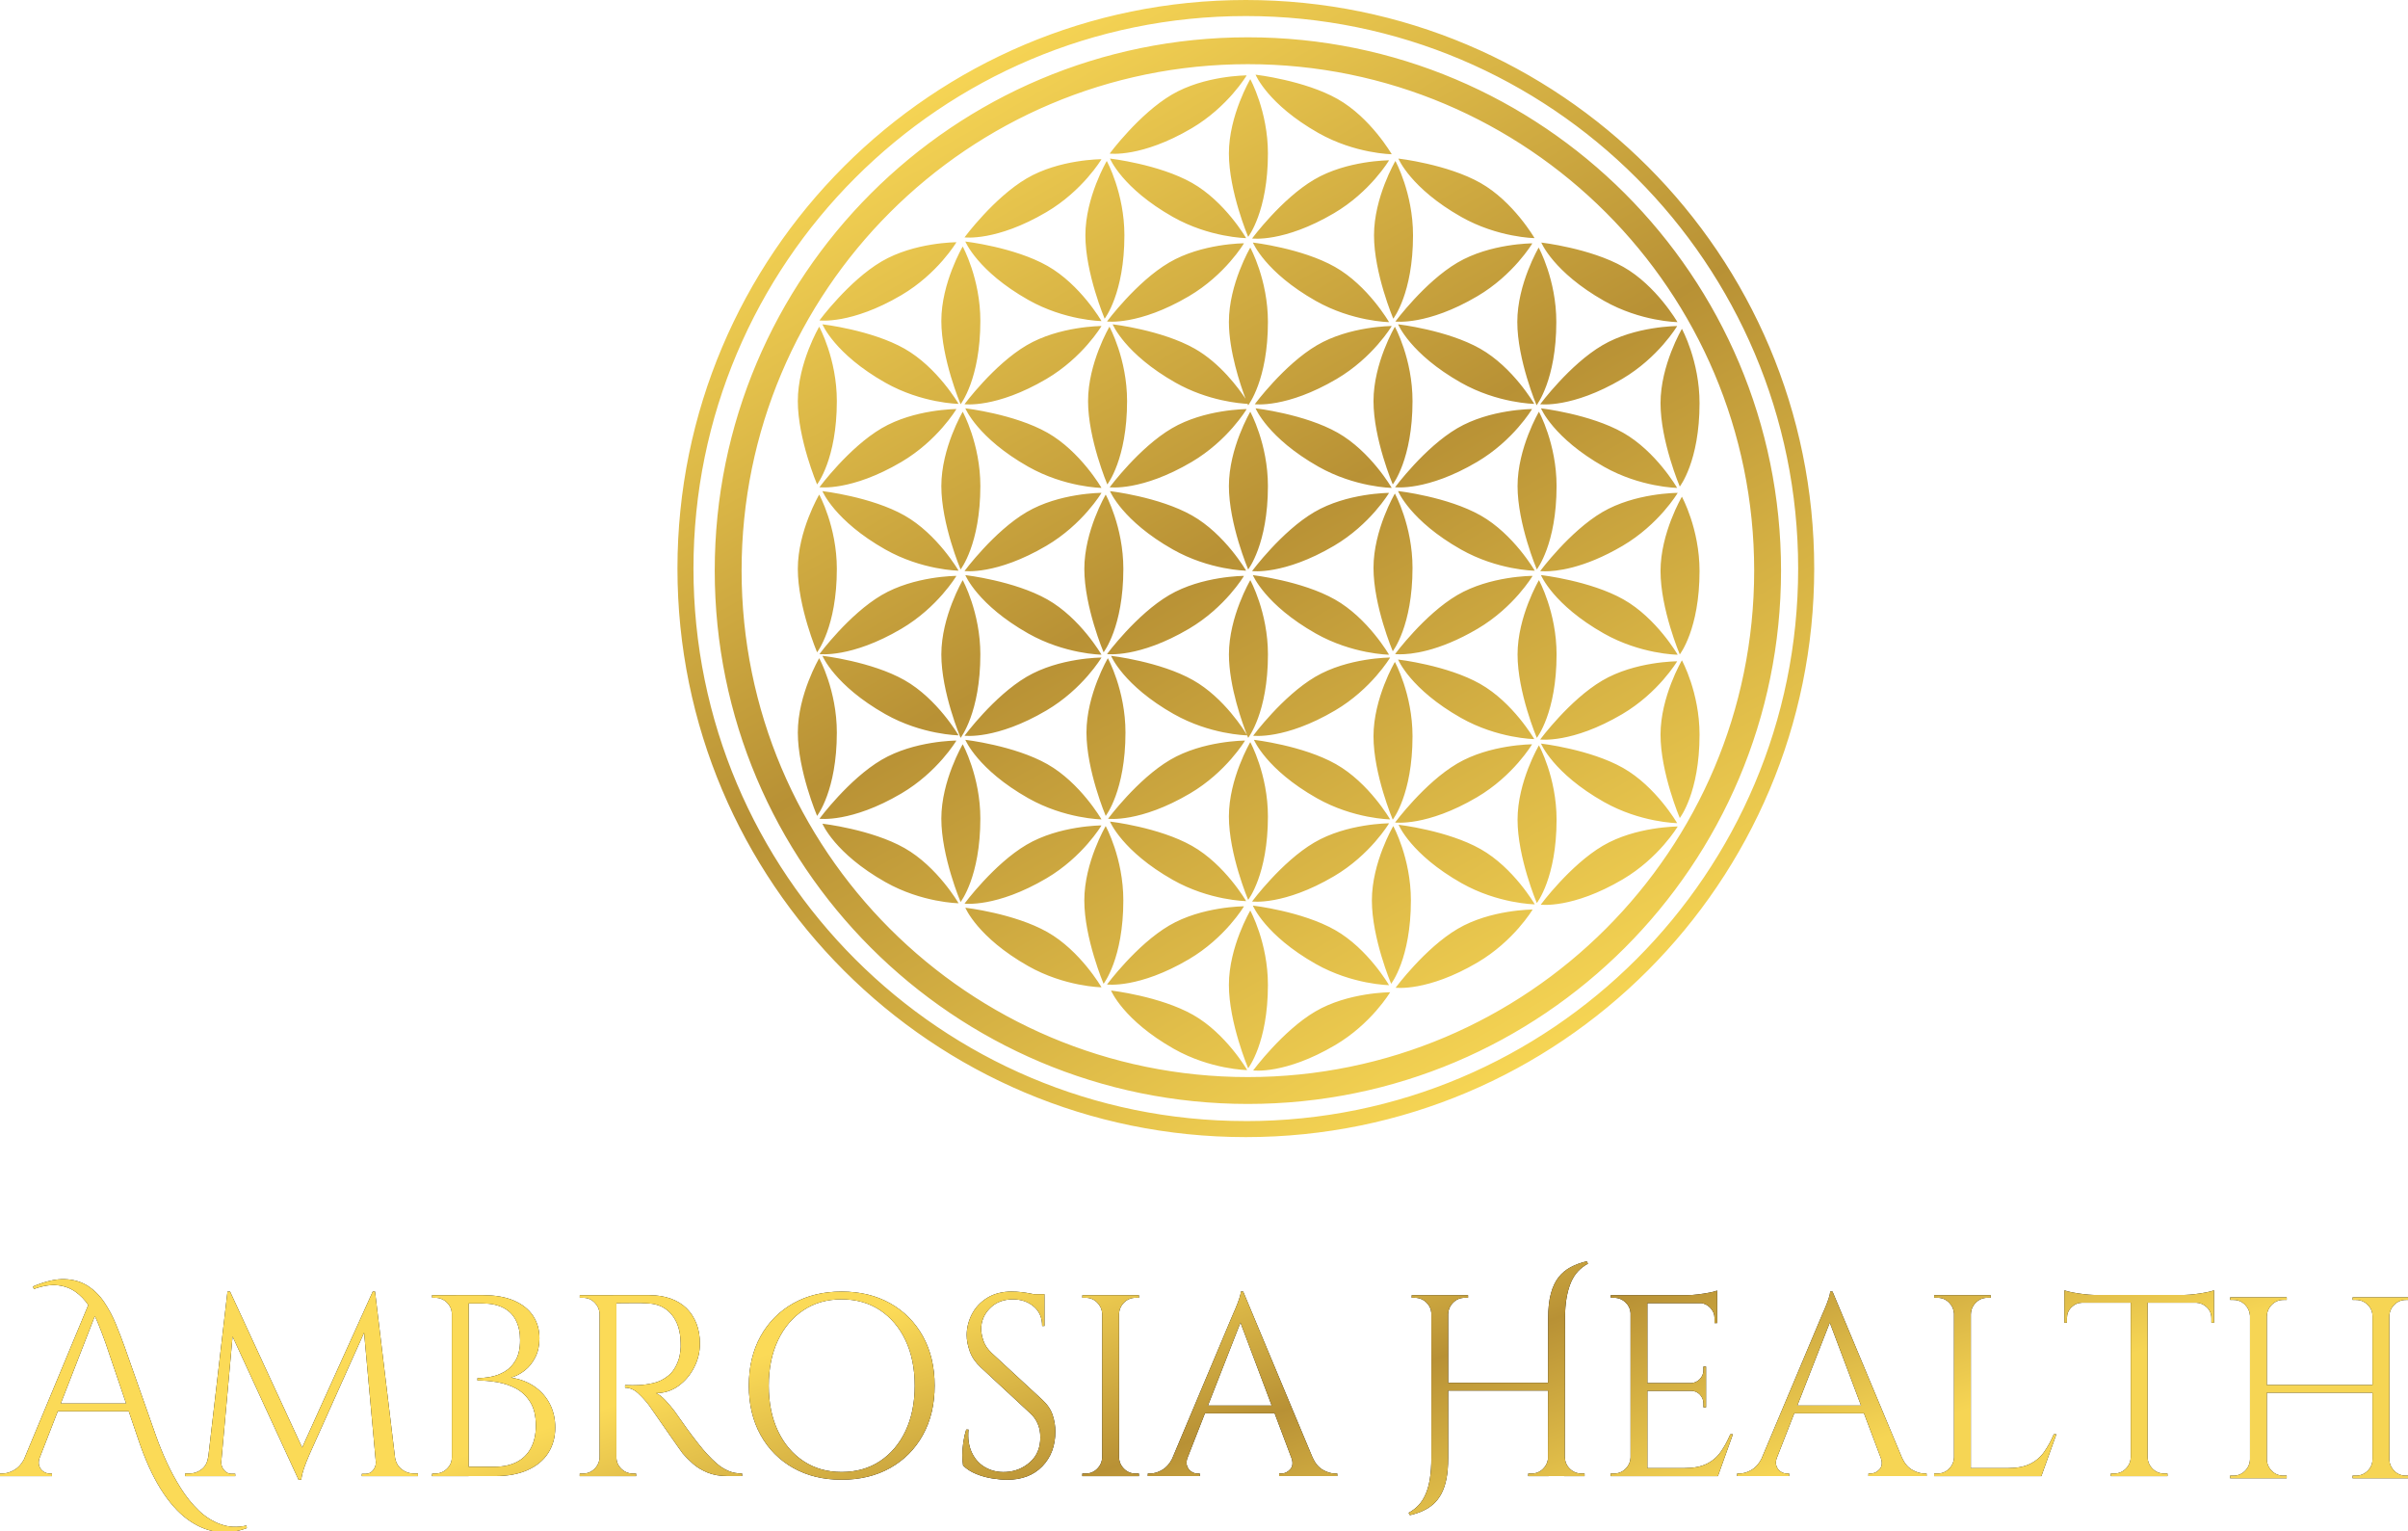 <svg xmlns="http://www.w3.org/2000/svg" width="848" height="539" viewBox="0 0 848 539" fill="none"><g clip-path="url(#clip0_6261_676)"><path fill-rule="evenodd" clip-rule="evenodd" d="M509.979 462.619V486.819H545.162L545.199 464.159C545.199 460.699 545.519 457.789 546.159 455.419C546.799 453.049 547.709 451.129 548.889 449.639C550.069 448.149 551.499 446.969 553.169 446.089C554.839 445.209 556.699 444.529 558.769 444.039L559.229 444.859C557.899 445.589 556.729 446.479 555.729 447.539C554.729 448.599 553.889 449.909 553.229 451.449C552.559 452.999 552.049 454.819 551.679 456.909C551.319 458.999 551.129 461.409 551.129 464.139L551.049 513.029H551.109C551.109 514.609 551.689 515.959 552.839 517.079C553.989 518.199 555.359 518.759 556.929 518.759H558.019V519.669H550.829V519.649H545.379V519.669H545.109H538.189V518.759H539.369C540.949 518.759 542.299 518.199 543.419 517.079C544.358 516.14 544.924 515.039 545.118 513.776L545.157 489.549H509.979V513.299C509.979 516.089 509.779 518.499 509.389 520.529C508.999 522.559 508.399 524.319 507.619 525.809C506.829 527.299 505.889 528.519 504.799 529.499C503.709 530.469 502.459 531.269 501.069 531.909C499.669 532.549 498.159 533.049 496.519 533.409L496.059 532.589C497.389 531.859 498.559 530.969 499.559 529.909C500.559 528.849 501.389 527.539 502.059 525.999C502.729 524.449 503.229 522.629 503.559 520.539C503.889 518.449 504.059 516.039 504.059 513.309V462.263C503.977 460.836 503.401 459.604 502.339 458.569C501.189 457.449 499.819 456.889 498.239 456.889H497.149V455.979H504.059H504.339H509.709H509.979H516.989V456.889H515.809C514.229 456.889 512.879 457.449 511.759 458.569C510.639 459.689 510.049 461.039 509.989 462.619H509.979ZM8.422 513.83L31.09 459.435C29.815 457.571 28.328 456.03 26.61 454.801C24.82 453.531 22.73 452.751 20.33 452.481C17.93 452.211 15.13 452.651 11.91 453.801L11.64 452.891L11.65 452.881C15.96 451.061 19.69 450.211 22.84 450.331C25.99 450.451 28.71 451.261 30.98 452.741C33.25 454.231 35.18 456.151 36.76 458.521C38.34 460.891 39.69 463.431 40.81 466.161C41.93 468.891 42.95 471.531 43.86 474.081L54.96 505.571C55.99 508.481 57.23 511.531 58.69 514.721C60.15 517.911 61.81 520.981 63.69 523.961C65.57 526.931 67.66 529.521 69.97 531.741C72.28 533.951 74.84 535.581 77.66 536.611C80.48 537.641 83.53 537.791 86.81 537.071L86.9 537.981C83.32 539.311 79.77 539.741 76.25 539.251C72.73 538.761 69.3 537.291 65.97 534.841C62.63 532.381 59.52 528.861 56.64 524.281C53.76 519.701 51.16 514.011 48.86 507.221L45.332 496.831H20.351L13.862 513.492C13.571 514.507 13.56 515.39 13.83 516.121C14.13 516.971 14.63 517.621 15.33 518.081C16.03 518.541 16.74 518.761 17.47 518.761H18.29V519.671H0V518.761H0.82C2.21 518.761 3.65 518.321 5.14 517.441C6.43 516.68 7.517 515.476 8.422 513.83ZM21.415 494.101H44.405L37.21 472.911C36.42 470.671 35.56 468.391 34.62 466.091C34.239 465.154 33.828 464.247 33.386 463.367L21.415 494.101ZM72.561 519.667H65.18V518.758H66.64C68.28 518.758 69.73 518.258 71.01 517.258C72.29 516.258 73.04 514.848 73.28 513.028H73.332L80.11 454.708V454.698H81.02L81.026 454.717L81.027 454.713L106.408 509.61L131.228 454.778L131.251 454.711L131.253 454.723L131.26 454.708L131.254 454.702L131.26 454.688H132.08L132.07 454.698L139.138 513.344C139.474 515.012 140.245 516.316 141.45 517.258C142.73 518.258 144.15 518.758 145.73 518.758H147.19V519.667H139.9H137.18H132.98V519.677H127.43V518.857H128.8C129.83 518.857 130.68 518.448 131.35 517.628C132.02 516.807 132.35 515.917 132.35 514.948V514.704L128.221 469.168L109.14 511.667C108.23 513.727 107.53 515.478 107.05 516.898C106.56 518.328 106.23 519.677 106.05 520.948H105.14L81.898 470.524L77.92 514.682V514.938C77.92 515.907 78.27 516.807 78.97 517.617C79.67 518.438 80.5 518.847 81.47 518.847H82.84V519.667H77.471L77.47 519.677H72.56L72.561 519.667ZM131.254 454.702L131.251 454.711L131.25 454.698L131.254 454.702ZM81.027 454.713L81.02 454.698H81.03L81.027 454.713ZM159.121 455.971V455.981H152.131L152.221 456.891H153.311C154.881 456.891 156.251 457.451 157.401 458.571C158.464 459.606 159.04 460.837 159.121 462.265V513.031C159.121 514.611 158.541 515.961 157.391 517.081C156.241 518.201 154.881 518.761 153.301 518.761H152.211L152.121 519.671H159.121H159.401H165.041V519.661H174.331C178.821 519.661 182.661 518.951 185.841 517.521C189.021 516.091 191.431 514.091 193.071 511.511C194.711 508.941 195.531 505.951 195.531 502.551C195.531 499.511 194.901 496.771 193.661 494.311C192.411 491.861 190.621 489.811 188.291 488.171C185.951 486.541 183.171 485.481 179.961 484.991C181.661 484.511 183.261 483.671 184.781 482.491C186.291 481.311 187.541 479.761 188.511 477.851C189.481 475.941 189.971 473.711 189.971 471.161C189.971 468.131 189.221 465.481 187.701 463.201C186.181 460.931 183.951 459.151 181.011 457.881C178.071 456.611 174.481 455.971 170.231 455.971V455.961H160.581L160.584 455.971H159.121ZM173.971 516.381H165.041V458.871H169.861C172.781 458.871 175.221 459.371 177.191 460.371C179.161 461.371 180.651 462.841 181.651 464.781C182.651 466.731 183.151 469.061 183.151 471.791C183.151 474.701 182.631 477.051 181.601 478.841C180.571 480.631 179.271 481.981 177.691 482.891C176.121 483.801 174.481 484.411 172.781 484.711C171.081 485.021 169.541 485.171 168.141 485.171V485.991C170.321 485.991 172.611 486.191 175.011 486.581C177.411 486.981 179.641 487.721 181.701 488.811C183.761 489.901 185.441 491.511 186.751 493.631C188.061 495.751 188.711 498.511 188.711 501.911C188.711 504.951 188.131 507.561 186.981 509.741C185.831 511.921 184.161 513.581 181.981 514.701C179.791 515.821 177.121 516.381 173.971 516.381ZM211.16 455.981V455.971H215.953L215.95 455.961H228.78L228.73 455.971C231.46 455.971 233.93 456.371 236.15 457.151C238.36 457.941 240.23 459.081 241.75 460.561C243.27 462.051 244.43 463.841 245.25 465.931C246.07 468.021 246.48 470.401 246.48 473.071C246.48 475.981 245.8 478.771 244.43 481.441C243.06 484.111 241.21 486.281 238.88 487.951C236.54 489.621 233.92 490.451 231.01 490.451C232.04 490.871 233.16 491.741 234.38 493.041C235.59 494.341 236.65 495.601 237.57 496.821C239.21 499.191 240.65 501.221 241.89 502.921C243.13 504.621 244.39 506.291 245.67 507.921C246.94 509.561 248.04 510.861 248.95 511.831C250.16 513.161 251.38 514.351 252.59 515.381C253.8 516.411 255.12 517.231 256.55 517.841C257.97 518.451 259.57 518.751 261.33 518.751V519.661H256.33C253.54 519.661 251.13 519.241 249.1 518.391C247.07 517.541 245.35 516.501 243.96 515.251C242.56 514.011 241.38 512.811 240.41 511.661C240.23 511.421 239.73 510.721 238.91 509.571C238.09 508.421 237.12 507.041 236 505.431L235.268 504.378L235.223 504.314L235.222 504.313L235.221 504.311C234.365 503.082 233.517 501.864 232.68 500.651C231.59 499.071 230.65 497.721 229.86 496.601C229.07 495.481 228.62 494.831 228.49 494.641C227.34 493.121 226.06 491.731 224.67 490.451C223.27 489.181 221.76 488.541 220.12 488.541V487.631C222 487.691 223.61 487.691 224.94 487.631C226.52 487.571 228.25 487.331 230.13 486.901C232.01 486.481 233.77 485.601 235.41 484.261C237.05 482.931 238.29 480.891 239.14 478.161C239.32 477.491 239.47 476.661 239.6 475.661C239.72 474.661 239.75 473.671 239.69 472.701C239.63 468.581 238.58 465.281 236.55 462.831C234.52 460.371 231.8 459.051 228.41 458.871C226.71 458.751 224.97 458.701 223.18 458.731C221.445 458.76 219.408 458.78 217.08 458.781V513.031C217.08 514.611 217.66 515.961 218.81 517.081C219.96 518.201 221.33 518.761 222.91 518.761H224V519.671H217.08H216.81H211.44H211.16H204.16V518.761H205.34C206.92 518.761 208.27 518.201 209.39 517.081C210.51 515.961 211.1 514.611 211.16 513.031V462.429C211.061 460.931 210.474 459.645 209.4 458.571C208.28 457.451 206.93 456.891 205.35 456.891H204.17V455.981H211.16ZM296.381 454.695C302.871 454.695 308.571 456.075 313.491 458.835C318.401 461.595 322.241 465.465 325.001 470.435C327.761 475.415 329.141 481.205 329.141 487.815C329.141 494.425 327.761 500.225 325.001 505.195C322.241 510.165 318.401 514.035 313.491 516.795C308.581 519.555 302.871 520.935 296.381 520.935C289.891 520.935 284.281 519.555 279.361 516.795C274.451 514.035 270.611 510.165 267.851 505.195C265.091 500.225 263.711 494.425 263.711 487.815C263.711 481.205 265.091 475.405 267.851 470.435C270.611 465.465 274.451 461.595 279.361 458.835C284.271 456.075 289.951 454.695 296.381 454.695ZM296.381 518.215C301.541 518.215 306.041 516.945 309.891 514.395C313.741 511.845 316.741 508.295 318.901 503.745C321.051 499.195 322.131 493.885 322.131 487.825C322.131 481.765 321.051 476.445 318.901 471.895C316.751 467.345 313.741 463.795 309.891 461.245C306.041 458.695 301.531 457.425 296.381 457.425C291.231 457.425 286.811 458.695 282.961 461.245C279.111 463.795 276.101 467.345 273.951 471.895C271.801 476.445 270.721 481.755 270.721 487.825C270.721 493.895 271.801 499.205 273.951 503.745C276.101 508.295 279.111 511.845 282.961 514.395C286.811 516.945 291.291 518.215 296.381 518.215ZM359.581 454.88C358.461 454.76 357.411 454.7 356.441 454.7V454.68C352.981 454.68 350.061 455.42 347.661 456.91C345.271 458.4 343.461 460.32 342.251 462.69C341.041 465.06 340.431 467.51 340.431 470.06C340.431 471.82 340.791 473.72 341.521 475.75C342.251 477.79 343.521 479.65 345.341 481.35L362.811 497.55C363.961 498.59 364.841 499.82 365.451 501.24C366.061 502.67 366.361 504.26 366.361 506.02C366.361 509.66 365.171 512.56 362.771 514.71C360.371 516.86 357.511 518.03 354.171 518.21C351.501 518.33 349.121 517.8 347.031 516.62C344.931 515.44 343.341 513.7 342.251 511.39C341.161 509.08 340.771 506.38 341.071 503.29H340.251C339.831 504.62 339.491 506.09 339.251 507.7C339.011 509.31 338.891 510.84 338.891 512.3C338.891 513.76 338.981 514.97 339.161 515.94C340.381 517.16 341.911 518.14 343.761 518.9C345.611 519.66 347.521 520.19 349.491 520.49C351.461 520.8 353.171 520.95 354.631 520.95C359.851 520.95 363.991 519.38 367.051 516.22C370.121 513.06 371.651 508.97 371.651 503.93C371.651 502.11 371.351 500.23 370.741 498.29C370.131 496.35 368.921 494.53 367.101 492.83L349.171 476.27C347.771 474.94 346.811 473.5 346.301 471.95C345.791 470.4 345.531 469.05 345.531 467.9C345.531 465.11 346.561 462.66 348.621 460.57C350.681 458.48 353.381 457.43 356.721 457.43C359.571 457.43 362.001 458.26 364.001 459.93C366.001 461.6 367.001 463.89 367.001 466.8H367.821V456.7L367.811 456.695V455.61H363.983C363.621 455.533 363.247 455.456 362.861 455.38C361.791 455.17 360.701 455 359.581 454.88ZM388.148 455.969V455.979H381.158V456.889H382.338C383.918 456.889 385.268 457.449 386.388 458.569C387.463 459.643 388.049 460.929 388.148 462.426V513.029C388.088 514.609 387.498 515.959 386.378 517.079C385.258 518.199 383.908 518.759 382.328 518.759H381.148V519.669H388.148H388.428H393.788H394.068H401.068V518.759H399.888C398.308 518.759 396.958 518.199 395.838 517.079C394.718 515.959 394.128 514.609 394.068 513.029V462.619H394.078C394.138 461.039 394.728 459.689 395.848 458.569C396.968 457.449 398.318 456.889 399.898 456.889H401.078V455.979H394.068V455.969H388.148ZM412.752 513.617L433.619 464.065C434.289 462.545 434.849 461.245 435.299 460.155C435.759 459.065 436.149 458.005 436.479 456.965C436.809 455.935 436.979 455.175 436.979 454.695H437.799L462.189 513.025C463.099 515.085 464.309 516.555 465.829 517.435C467.349 518.315 468.799 518.755 470.199 518.755H470.929V519.665H450.459V518.755H451.279C452.429 518.755 453.459 518.255 454.369 517.255C455.178 516.366 455.362 515.153 454.922 513.616L448.87 497.555H424.331L418.062 513.565C417.796 514.547 417.786 515.403 418.049 516.115C418.349 516.965 418.849 517.615 419.549 518.075C420.249 518.535 420.959 518.755 421.689 518.755H422.509V519.665H404.219V518.755H405.039C406.429 518.755 407.869 518.315 409.359 517.435C410.702 516.642 411.826 515.369 412.752 513.617ZM425.4 494.825H447.842L436.836 465.619L425.4 494.825ZM574.219 455.966H579.869H580.139H594.386C595.485 455.938 596.636 455.851 597.839 455.706C599.329 455.526 600.709 455.316 601.979 455.066C603.249 454.826 604.159 454.586 604.709 454.336V455.966V456.976V458.516V458.786V465.796H603.799V464.156C603.799 462.696 603.279 461.446 602.249 460.376C601.417 459.52 600.421 458.99 599.274 458.786H580.139V486.906H595.674C596.817 486.815 597.795 486.348 598.609 485.506C599.459 484.626 599.879 483.586 599.879 482.366V481.096H600.789L600.799 481.086V486.906V487.096V489.456V489.636V495.466H599.889V494.096C599.889 492.886 599.469 491.836 598.619 490.956C597.769 490.076 596.739 489.636 595.529 489.636H580.139V516.846H593.149C596.359 516.846 598.989 516.346 601.019 515.346C603.049 514.346 604.709 512.936 605.979 511.116C607.249 509.296 608.379 507.236 609.349 504.926H610.259L604.979 519.666H604.709H589.869H580.139H579.869H574.499H574.219H567.219V518.756H568.399C569.979 518.756 571.329 518.196 572.449 517.076C573.569 515.956 574.159 514.606 574.219 513.026V462.26C574.137 460.832 573.562 459.601 572.499 458.566C571.349 457.446 569.979 456.886 568.399 456.886H567.309L567.219 455.976H574.219V455.966ZM641.162 464.065L620.295 513.618C619.368 515.37 618.245 516.642 616.902 517.435C615.412 518.315 613.972 518.755 612.582 518.755H611.762V519.665H630.052V518.755H629.232C628.502 518.755 627.792 518.535 627.092 518.075C626.392 517.615 625.892 516.965 625.592 516.115C625.329 515.403 625.339 514.547 625.605 513.565L631.873 497.555H656.413L662.419 513.493C662.905 515.089 662.732 516.343 661.902 517.255C660.992 518.255 659.962 518.755 658.812 518.755H657.992V519.665H678.462V518.755H677.732C676.332 518.755 674.882 518.315 673.362 517.435C671.908 516.594 670.738 515.212 669.842 513.292L645.342 454.695H644.522C644.522 455.175 644.352 455.935 644.022 456.965C643.692 458.005 643.302 459.065 642.842 460.155C642.392 461.245 641.832 462.545 641.162 464.065ZM655.385 494.825H632.942L644.379 465.619L655.385 494.825ZM688.129 455.979V455.969H694.049V455.979H701.059V456.889H699.879C698.299 456.889 696.949 457.449 695.829 458.569C694.709 459.689 694.119 461.039 694.059 462.619H694.049V516.849H707.059C710.269 516.849 712.899 516.349 714.929 515.349C716.959 514.349 718.619 512.939 719.889 511.119C721.159 509.299 722.289 507.239 723.259 504.929H724.169L718.889 519.669H718.619H703.779H694.049H693.779H688.409H688.129H681.129V518.759H682.309C683.889 518.759 685.239 518.199 686.359 517.079C687.479 515.959 688.069 514.609 688.129 513.029V462.426C688.03 460.929 687.443 459.643 686.369 458.569C685.249 457.449 683.899 456.889 682.319 456.889H681.139V455.979H688.129ZM726.988 454.25L726.998 454.254V455.88H726.988V458.34V458.61V465.71L727.898 465.62V464.07C727.898 462.56 728.418 461.28 729.448 460.25C730.478 459.22 731.748 458.67 733.268 458.61H750.368V513.03C750.308 514.61 749.718 515.96 748.598 517.08C747.478 518.2 746.128 518.76 744.548 518.76H743.368V519.67H750.368V519.68H756.288V519.67H763.288V518.76H762.108C760.528 518.76 759.178 518.2 758.058 517.08C756.938 515.96 756.348 514.61 756.288 513.03V458.61H773.398C774.858 458.67 776.118 459.22 777.178 460.25C778.238 461.28 778.768 462.55 778.768 464.07V465.62L779.678 465.71V458.61V458.34V456.89V455.88V454.25C779.128 454.5 778.218 454.74 776.948 454.98C775.678 455.23 774.298 455.44 772.808 455.62C771.605 455.765 770.454 455.852 769.355 455.88H737.347C736.278 455.852 735.136 455.765 733.908 455.62C732.388 455.44 731.008 455.22 729.768 454.98C728.525 454.741 727.608 454.493 726.998 454.254V454.25H726.988ZM792.649 456.727H792.359H785.369V457.637H786.549C788.129 457.637 789.479 458.197 790.599 459.317C791.674 460.391 792.26 461.677 792.359 463.174V513.777C792.299 515.357 791.709 516.707 790.589 517.827C789.469 518.947 788.119 519.507 786.539 519.507H785.359V520.417H792.359V520.427H798.279V520.417H805.279V519.507H804.099C802.519 519.507 801.169 518.947 800.049 517.827C798.929 516.707 798.339 515.357 798.279 513.777V490.307H835.499V513.777H835.489C835.489 515.357 834.909 516.707 833.759 517.827C832.609 518.947 831.249 519.507 829.669 519.507H828.489V520.417H835.499V520.427H841.419V520.417H848.409V519.507H847.229C845.649 519.507 844.299 518.947 843.179 517.827C842.105 516.752 841.518 515.467 841.419 513.969V463.367C841.479 461.787 842.069 460.437 843.189 459.317C844.309 458.197 845.659 457.637 847.239 457.637H848.419V456.727H841.419H841.139H835.779H835.499H828.499V457.637H829.679C831.249 457.637 832.619 458.197 833.769 459.317C834.919 460.437 835.499 461.787 835.499 463.367V487.577H798.279V463.367H798.289C798.349 461.787 798.939 460.437 800.059 459.317C801.179 458.197 802.529 457.637 804.109 457.637H805.289V456.727H798.279H798.009H792.649Z" fill="black"></path><path fill-rule="evenodd" clip-rule="evenodd" d="M509.979 462.619V486.819H545.162L545.199 464.159C545.199 460.699 545.519 457.789 546.159 455.419C546.799 453.049 547.709 451.129 548.889 449.639C550.069 448.149 551.499 446.969 553.169 446.089C554.839 445.209 556.699 444.529 558.769 444.039L559.229 444.859C557.899 445.589 556.729 446.479 555.729 447.539C554.729 448.599 553.889 449.909 553.229 451.449C552.559 452.999 552.049 454.819 551.679 456.909C551.319 458.999 551.129 461.409 551.129 464.139L551.049 513.029H551.109C551.109 514.609 551.689 515.959 552.839 517.079C553.989 518.199 555.359 518.759 556.929 518.759H558.019V519.669H550.829V519.649H545.379V519.669H545.109H538.189V518.759H539.369C540.949 518.759 542.299 518.199 543.419 517.079C544.358 516.14 544.924 515.039 545.118 513.776L545.157 489.549H509.979V513.299C509.979 516.089 509.779 518.499 509.389 520.529C508.999 522.559 508.399 524.319 507.619 525.809C506.829 527.299 505.889 528.519 504.799 529.499C503.709 530.469 502.459 531.269 501.069 531.909C499.669 532.549 498.159 533.049 496.519 533.409L496.059 532.589C497.389 531.859 498.559 530.969 499.559 529.909C500.559 528.849 501.389 527.539 502.059 525.999C502.729 524.449 503.229 522.629 503.559 520.539C503.889 518.449 504.059 516.039 504.059 513.309V462.263C503.977 460.836 503.401 459.604 502.339 458.569C501.189 457.449 499.819 456.889 498.239 456.889H497.149V455.979H504.059H504.339H509.709H509.979H516.989V456.889H515.809C514.229 456.889 512.879 457.449 511.759 458.569C510.639 459.689 510.049 461.039 509.989 462.619H509.979ZM8.422 513.83L31.09 459.435C29.815 457.571 28.328 456.03 26.61 454.801C24.82 453.531 22.73 452.751 20.33 452.481C17.93 452.211 15.13 452.651 11.91 453.801L11.64 452.891L11.65 452.881C15.96 451.061 19.69 450.211 22.84 450.331C25.99 450.451 28.71 451.261 30.98 452.741C33.25 454.231 35.18 456.151 36.76 458.521C38.34 460.891 39.69 463.431 40.81 466.161C41.93 468.891 42.95 471.531 43.86 474.081L54.96 505.571C55.99 508.481 57.23 511.531 58.69 514.721C60.15 517.911 61.81 520.981 63.69 523.961C65.57 526.931 67.66 529.521 69.97 531.741C72.28 533.951 74.84 535.581 77.66 536.611C80.48 537.641 83.53 537.791 86.81 537.071L86.9 537.981C83.32 539.311 79.77 539.741 76.25 539.251C72.73 538.761 69.3 537.291 65.97 534.841C62.63 532.381 59.52 528.861 56.64 524.281C53.76 519.701 51.16 514.011 48.86 507.221L45.332 496.831H20.351L13.862 513.492C13.571 514.507 13.56 515.39 13.83 516.121C14.13 516.971 14.63 517.621 15.33 518.081C16.03 518.541 16.74 518.761 17.47 518.761H18.29V519.671H0V518.761H0.82C2.21 518.761 3.65 518.321 5.14 517.441C6.43 516.68 7.517 515.476 8.422 513.83ZM21.415 494.101H44.405L37.21 472.911C36.42 470.671 35.56 468.391 34.62 466.091C34.239 465.154 33.828 464.247 33.386 463.367L21.415 494.101ZM72.561 519.667H65.18V518.758H66.64C68.28 518.758 69.73 518.258 71.01 517.258C72.29 516.258 73.04 514.848 73.28 513.028H73.332L80.11 454.708V454.698H81.02L81.026 454.717L81.027 454.713L106.408 509.61L131.228 454.778L131.251 454.711L131.253 454.723L131.26 454.708L131.254 454.702L131.26 454.688H132.08L132.07 454.698L139.138 513.344C139.474 515.012 140.245 516.316 141.45 517.258C142.73 518.258 144.15 518.758 145.73 518.758H147.19V519.667H139.9H137.18H132.98V519.677H127.43V518.857H128.8C129.83 518.857 130.68 518.448 131.35 517.628C132.02 516.807 132.35 515.917 132.35 514.948V514.704L128.221 469.168L109.14 511.667C108.23 513.727 107.53 515.478 107.05 516.898C106.56 518.328 106.23 519.677 106.05 520.948H105.14L81.898 470.524L77.92 514.682V514.938C77.92 515.907 78.27 516.807 78.97 517.617C79.67 518.438 80.5 518.847 81.47 518.847H82.84V519.667H77.471L77.47 519.677H72.56L72.561 519.667ZM131.254 454.702L131.251 454.711L131.25 454.698L131.254 454.702ZM81.027 454.713L81.02 454.698H81.03L81.027 454.713ZM159.121 455.971V455.981H152.131L152.221 456.891H153.311C154.881 456.891 156.251 457.451 157.401 458.571C158.464 459.606 159.04 460.837 159.121 462.265V513.031C159.121 514.611 158.541 515.961 157.391 517.081C156.241 518.201 154.881 518.761 153.301 518.761H152.211L152.121 519.671H159.121H159.401H165.041V519.661H174.331C178.821 519.661 182.661 518.951 185.841 517.521C189.021 516.091 191.431 514.091 193.071 511.511C194.711 508.941 195.531 505.951 195.531 502.551C195.531 499.511 194.901 496.771 193.661 494.311C192.411 491.861 190.621 489.811 188.291 488.171C185.951 486.541 183.171 485.481 179.961 484.991C181.661 484.511 183.261 483.671 184.781 482.491C186.291 481.311 187.541 479.761 188.511 477.851C189.481 475.941 189.971 473.711 189.971 471.161C189.971 468.131 189.221 465.481 187.701 463.201C186.181 460.931 183.951 459.151 181.011 457.881C178.071 456.611 174.481 455.971 170.231 455.971V455.961H160.581L160.584 455.971H159.121ZM173.971 516.381H165.041V458.871H169.861C172.781 458.871 175.221 459.371 177.191 460.371C179.161 461.371 180.651 462.841 181.651 464.781C182.651 466.731 183.151 469.061 183.151 471.791C183.151 474.701 182.631 477.051 181.601 478.841C180.571 480.631 179.271 481.981 177.691 482.891C176.121 483.801 174.481 484.411 172.781 484.711C171.081 485.021 169.541 485.171 168.141 485.171V485.991C170.321 485.991 172.611 486.191 175.011 486.581C177.411 486.981 179.641 487.721 181.701 488.811C183.761 489.901 185.441 491.511 186.751 493.631C188.061 495.751 188.711 498.511 188.711 501.911C188.711 504.951 188.131 507.561 186.981 509.741C185.831 511.921 184.161 513.581 181.981 514.701C179.791 515.821 177.121 516.381 173.971 516.381ZM211.16 455.981V455.971H215.953L215.95 455.961H228.78L228.73 455.971C231.46 455.971 233.93 456.371 236.15 457.151C238.36 457.941 240.23 459.081 241.75 460.561C243.27 462.051 244.43 463.841 245.25 465.931C246.07 468.021 246.48 470.401 246.48 473.071C246.48 475.981 245.8 478.771 244.43 481.441C243.06 484.111 241.21 486.281 238.88 487.951C236.54 489.621 233.92 490.451 231.01 490.451C232.04 490.871 233.16 491.741 234.38 493.041C235.59 494.341 236.65 495.601 237.57 496.821C239.21 499.191 240.65 501.221 241.89 502.921C243.13 504.621 244.39 506.291 245.67 507.921C246.94 509.561 248.04 510.861 248.95 511.831C250.16 513.161 251.38 514.351 252.59 515.381C253.8 516.411 255.12 517.231 256.55 517.841C257.97 518.451 259.57 518.751 261.33 518.751V519.661H256.33C253.54 519.661 251.13 519.241 249.1 518.391C247.07 517.541 245.35 516.501 243.96 515.251C242.56 514.011 241.38 512.811 240.41 511.661C240.23 511.421 239.73 510.721 238.91 509.571C238.09 508.421 237.12 507.041 236 505.431L235.268 504.378L235.223 504.314L235.222 504.313L235.221 504.311C234.365 503.082 233.517 501.864 232.68 500.651C231.59 499.071 230.65 497.721 229.86 496.601C229.07 495.481 228.62 494.831 228.49 494.641C227.34 493.121 226.06 491.731 224.67 490.451C223.27 489.181 221.76 488.541 220.12 488.541V487.631C222 487.691 223.61 487.691 224.94 487.631C226.52 487.571 228.25 487.331 230.13 486.901C232.01 486.481 233.77 485.601 235.41 484.261C237.05 482.931 238.29 480.891 239.14 478.161C239.32 477.491 239.47 476.661 239.6 475.661C239.72 474.661 239.75 473.671 239.69 472.701C239.63 468.581 238.58 465.281 236.55 462.831C234.52 460.371 231.8 459.051 228.41 458.871C226.71 458.751 224.97 458.701 223.18 458.731C221.445 458.76 219.408 458.78 217.08 458.781V513.031C217.08 514.611 217.66 515.961 218.81 517.081C219.96 518.201 221.33 518.761 222.91 518.761H224V519.671H217.08H216.81H211.44H211.16H204.16V518.761H205.34C206.92 518.761 208.27 518.201 209.39 517.081C210.51 515.961 211.1 514.611 211.16 513.031V462.429C211.061 460.931 210.474 459.645 209.4 458.571C208.28 457.451 206.93 456.891 205.35 456.891H204.17V455.981H211.16ZM296.381 454.695C302.871 454.695 308.571 456.075 313.491 458.835C318.401 461.595 322.241 465.465 325.001 470.435C327.761 475.415 329.141 481.205 329.141 487.815C329.141 494.425 327.761 500.225 325.001 505.195C322.241 510.165 318.401 514.035 313.491 516.795C308.581 519.555 302.871 520.935 296.381 520.935C289.891 520.935 284.281 519.555 279.361 516.795C274.451 514.035 270.611 510.165 267.851 505.195C265.091 500.225 263.711 494.425 263.711 487.815C263.711 481.205 265.091 475.405 267.851 470.435C270.611 465.465 274.451 461.595 279.361 458.835C284.271 456.075 289.951 454.695 296.381 454.695ZM296.381 518.215C301.541 518.215 306.041 516.945 309.891 514.395C313.741 511.845 316.741 508.295 318.901 503.745C321.051 499.195 322.131 493.885 322.131 487.825C322.131 481.765 321.051 476.445 318.901 471.895C316.751 467.345 313.741 463.795 309.891 461.245C306.041 458.695 301.531 457.425 296.381 457.425C291.231 457.425 286.811 458.695 282.961 461.245C279.111 463.795 276.101 467.345 273.951 471.895C271.801 476.445 270.721 481.755 270.721 487.825C270.721 493.895 271.801 499.205 273.951 503.745C276.101 508.295 279.111 511.845 282.961 514.395C286.811 516.945 291.291 518.215 296.381 518.215ZM359.581 454.88C358.461 454.76 357.411 454.7 356.441 454.7V454.68C352.981 454.68 350.061 455.42 347.661 456.91C345.271 458.4 343.461 460.32 342.251 462.69C341.041 465.06 340.431 467.51 340.431 470.06C340.431 471.82 340.791 473.72 341.521 475.75C342.251 477.79 343.521 479.65 345.341 481.35L362.811 497.55C363.961 498.59 364.841 499.82 365.451 501.24C366.061 502.67 366.361 504.26 366.361 506.02C366.361 509.66 365.171 512.56 362.771 514.71C360.371 516.86 357.511 518.03 354.171 518.21C351.501 518.33 349.121 517.8 347.031 516.62C344.931 515.44 343.341 513.7 342.251 511.39C341.161 509.08 340.771 506.38 341.071 503.29H340.251C339.831 504.62 339.491 506.09 339.251 507.7C339.011 509.31 338.891 510.84 338.891 512.3C338.891 513.76 338.981 514.97 339.161 515.94C340.381 517.16 341.911 518.14 343.761 518.9C345.611 519.66 347.521 520.19 349.491 520.49C351.461 520.8 353.171 520.95 354.631 520.95C359.851 520.95 363.991 519.38 367.051 516.22C370.121 513.06 371.651 508.97 371.651 503.93C371.651 502.11 371.351 500.23 370.741 498.29C370.131 496.35 368.921 494.53 367.101 492.83L349.171 476.27C347.771 474.94 346.811 473.5 346.301 471.95C345.791 470.4 345.531 469.05 345.531 467.9C345.531 465.11 346.561 462.66 348.621 460.57C350.681 458.48 353.381 457.43 356.721 457.43C359.571 457.43 362.001 458.26 364.001 459.93C366.001 461.6 367.001 463.89 367.001 466.8H367.821V456.7L367.811 456.695V455.61H363.983C363.621 455.533 363.247 455.456 362.861 455.38C361.791 455.17 360.701 455 359.581 454.88ZM388.148 455.969V455.979H381.158V456.889H382.338C383.918 456.889 385.268 457.449 386.388 458.569C387.463 459.643 388.049 460.929 388.148 462.426V513.029C388.088 514.609 387.498 515.959 386.378 517.079C385.258 518.199 383.908 518.759 382.328 518.759H381.148V519.669H388.148H388.428H393.788H394.068H401.068V518.759H399.888C398.308 518.759 396.958 518.199 395.838 517.079C394.718 515.959 394.128 514.609 394.068 513.029V462.619H394.078C394.138 461.039 394.728 459.689 395.848 458.569C396.968 457.449 398.318 456.889 399.898 456.889H401.078V455.979H394.068V455.969H388.148ZM412.752 513.617L433.619 464.065C434.289 462.545 434.849 461.245 435.299 460.155C435.759 459.065 436.149 458.005 436.479 456.965C436.809 455.935 436.979 455.175 436.979 454.695H437.799L462.189 513.025C463.099 515.085 464.309 516.555 465.829 517.435C467.349 518.315 468.799 518.755 470.199 518.755H470.929V519.665H450.459V518.755H451.279C452.429 518.755 453.459 518.255 454.369 517.255C455.178 516.366 455.362 515.153 454.922 513.616L448.87 497.555H424.331L418.062 513.565C417.796 514.547 417.786 515.403 418.049 516.115C418.349 516.965 418.849 517.615 419.549 518.075C420.249 518.535 420.959 518.755 421.689 518.755H422.509V519.665H404.219V518.755H405.039C406.429 518.755 407.869 518.315 409.359 517.435C410.702 516.642 411.826 515.369 412.752 513.617ZM425.4 494.825H447.842L436.836 465.619L425.4 494.825ZM574.219 455.966H579.869H580.139H594.386C595.485 455.938 596.636 455.851 597.839 455.706C599.329 455.526 600.709 455.316 601.979 455.066C603.249 454.826 604.159 454.586 604.709 454.336V455.966V456.976V458.516V458.786V465.796H603.799V464.156C603.799 462.696 603.279 461.446 602.249 460.376C601.417 459.52 600.421 458.99 599.274 458.786H580.139V486.906H595.674C596.817 486.815 597.795 486.348 598.609 485.506C599.459 484.626 599.879 483.586 599.879 482.366V481.096H600.789L600.799 481.086V486.906V487.096V489.456V489.636V495.466H599.889V494.096C599.889 492.886 599.469 491.836 598.619 490.956C597.769 490.076 596.739 489.636 595.529 489.636H580.139V516.846H593.149C596.359 516.846 598.989 516.346 601.019 515.346C603.049 514.346 604.709 512.936 605.979 511.116C607.249 509.296 608.379 507.236 609.349 504.926H610.259L604.979 519.666H604.709H589.869H580.139H579.869H574.499H574.219H567.219V518.756H568.399C569.979 518.756 571.329 518.196 572.449 517.076C573.569 515.956 574.159 514.606 574.219 513.026V462.26C574.137 460.832 573.562 459.601 572.499 458.566C571.349 457.446 569.979 456.886 568.399 456.886H567.309L567.219 455.976H574.219V455.966ZM641.162 464.065L620.295 513.618C619.368 515.37 618.245 516.642 616.902 517.435C615.412 518.315 613.972 518.755 612.582 518.755H611.762V519.665H630.052V518.755H629.232C628.502 518.755 627.792 518.535 627.092 518.075C626.392 517.615 625.892 516.965 625.592 516.115C625.329 515.403 625.339 514.547 625.605 513.565L631.873 497.555H656.413L662.419 513.493C662.905 515.089 662.732 516.343 661.902 517.255C660.992 518.255 659.962 518.755 658.812 518.755H657.992V519.665H678.462V518.755H677.732C676.332 518.755 674.882 518.315 673.362 517.435C671.908 516.594 670.738 515.212 669.842 513.292L645.342 454.695H644.522C644.522 455.175 644.352 455.935 644.022 456.965C643.692 458.005 643.302 459.065 642.842 460.155C642.392 461.245 641.832 462.545 641.162 464.065ZM655.385 494.825H632.942L644.379 465.619L655.385 494.825ZM688.129 455.979V455.969H694.049V455.979H701.059V456.889H699.879C698.299 456.889 696.949 457.449 695.829 458.569C694.709 459.689 694.119 461.039 694.059 462.619H694.049V516.849H707.059C710.269 516.849 712.899 516.349 714.929 515.349C716.959 514.349 718.619 512.939 719.889 511.119C721.159 509.299 722.289 507.239 723.259 504.929H724.169L718.889 519.669H718.619H703.779H694.049H693.779H688.409H688.129H681.129V518.759H682.309C683.889 518.759 685.239 518.199 686.359 517.079C687.479 515.959 688.069 514.609 688.129 513.029V462.426C688.03 460.929 687.443 459.643 686.369 458.569C685.249 457.449 683.899 456.889 682.319 456.889H681.139V455.979H688.129ZM726.988 454.25L726.998 454.254V455.88H726.988V458.34V458.61V465.71L727.898 465.62V464.07C727.898 462.56 728.418 461.28 729.448 460.25C730.478 459.22 731.748 458.67 733.268 458.61H750.368V513.03C750.308 514.61 749.718 515.96 748.598 517.08C747.478 518.2 746.128 518.76 744.548 518.76H743.368V519.67H750.368V519.68H756.288V519.67H763.288V518.76H762.108C760.528 518.76 759.178 518.2 758.058 517.08C756.938 515.96 756.348 514.61 756.288 513.03V458.61H773.398C774.858 458.67 776.118 459.22 777.178 460.25C778.238 461.28 778.768 462.55 778.768 464.07V465.62L779.678 465.71V458.61V458.34V456.89V455.88V454.25C779.128 454.5 778.218 454.74 776.948 454.98C775.678 455.23 774.298 455.44 772.808 455.62C771.605 455.765 770.454 455.852 769.355 455.88H737.347C736.278 455.852 735.136 455.765 733.908 455.62C732.388 455.44 731.008 455.22 729.768 454.98C728.525 454.741 727.608 454.493 726.998 454.254V454.25H726.988ZM792.649 456.727H792.359H785.369V457.637H786.549C788.129 457.637 789.479 458.197 790.599 459.317C791.674 460.391 792.26 461.677 792.359 463.174V513.777C792.299 515.357 791.709 516.707 790.589 517.827C789.469 518.947 788.119 519.507 786.539 519.507H785.359V520.417H792.359V520.427H798.279V520.417H805.279V519.507H804.099C802.519 519.507 801.169 518.947 800.049 517.827C798.929 516.707 798.339 515.357 798.279 513.777V490.307H835.499V513.777H835.489C835.489 515.357 834.909 516.707 833.759 517.827C832.609 518.947 831.249 519.507 829.669 519.507H828.489V520.417H835.499V520.427H841.419V520.417H848.409V519.507H847.229C845.649 519.507 844.299 518.947 843.179 517.827C842.105 516.752 841.518 515.467 841.419 513.969V463.367C841.479 461.787 842.069 460.437 843.189 459.317C844.309 458.197 845.659 457.637 847.239 457.637H848.419V456.727H841.419H841.139H835.779H835.499H828.499V457.637H829.679C831.249 457.637 832.619 458.197 833.769 459.317C834.919 460.437 835.499 461.787 835.499 463.367V487.577H798.279V463.367H798.289C798.349 461.787 798.939 460.437 800.059 459.317C801.179 458.197 802.529 457.637 804.109 457.637H805.289V456.727H798.279H798.009H792.649Z" fill="url(#paint0_linear_6261_676)"></path><path fill-rule="evenodd" clip-rule="evenodd" d="M238.57 200.15C238.57 89.61 328.18 0 438.72 0C549.27 0 638.89 89.59 638.89 200.15C638.89 310.71 549.26 400.32 438.72 400.32C328.18 400.32 238.57 310.69 238.57 200.15ZM244.21 200.15C244.21 307.59 331.29 394.67 438.72 394.67V394.68C546.15 394.68 633.24 307.59 633.24 200.16C633.24 92.73 546.15 5.65 438.72 5.65C331.29 5.65 244.21 92.71 244.21 200.15ZM439.449 13.133C335.759 13.133 251.699 97.193 251.699 200.883C251.699 304.573 335.759 388.643 439.449 388.643C543.139 388.643 627.209 304.583 627.209 200.883C627.209 97.183 543.149 13.133 439.449 13.133ZM439.449 379.183C340.979 379.183 261.159 299.363 261.159 200.883C261.159 102.403 340.979 22.593 439.449 22.593C537.919 22.593 617.749 102.413 617.749 200.883C617.749 299.353 537.919 379.183 439.449 379.183ZM464.28 46.819C477.22 54.139 490.11 54.299 490.11 54.299C490.11 54.299 482.68 41.439 471.05 34.859C459.42 28.279 442.16 26.289 442.16 26.289C442.16 26.289 446.43 36.709 464.28 46.819ZM439.021 26.547C439.021 26.547 432.441 37.637 419.621 45.177C401.931 55.587 390.781 54.067 390.781 54.067C390.781 54.067 401.131 40.107 412.651 33.327C424.171 26.547 439.021 26.547 439.021 26.547ZM446.51 54.027C446.51 74.547 439.55 83.387 439.55 83.387C439.55 83.387 432.77 67.387 432.77 54.027C432.77 40.667 440.3 27.867 440.3 27.867C440.3 27.867 446.51 39.157 446.51 54.027ZM438.642 140.382C436.792 135.483 432.773 123.626 432.772 113.327C432.774 99.969 440.302 87.172 440.302 87.172C440.302 87.172 446.512 98.462 446.512 113.332C446.512 133.852 439.552 142.692 439.552 142.692C439.552 142.692 439.472 142.502 439.342 142.172C436.992 142.062 425.492 141.232 413.952 134.702C396.102 124.592 391.832 114.172 391.832 114.172C391.832 114.172 409.092 116.162 420.722 122.742C429.682 127.822 436.142 136.612 438.642 140.382ZM462.8 63.218C451.28 69.998 440.93 83.957 440.93 83.957C440.93 83.957 452.08 85.478 469.77 75.067C482.59 67.528 489.17 56.438 489.17 56.438C489.17 56.438 474.32 56.438 462.8 63.218ZM438.08 85.656C438.08 85.656 431.5 96.746 418.68 104.286C400.99 114.696 389.84 113.176 389.84 113.176C389.84 113.176 400.19 99.216 411.71 92.436C423.23 85.656 438.08 85.656 438.08 85.656ZM438.841 83.83C438.841 83.83 431.411 70.97 419.781 64.39C408.151 57.81 390.891 55.82 390.891 55.82C390.891 55.82 395.161 66.24 413.011 76.35C425.951 83.67 438.841 83.83 438.841 83.83ZM441.219 85.391C441.219 85.391 458.479 87.381 470.109 93.961C481.739 100.541 489.169 113.401 489.169 113.401C489.169 113.401 476.279 113.241 463.339 105.921C445.489 95.811 441.219 85.391 441.219 85.391ZM541.112 142.676C541.112 142.676 548.072 133.836 548.072 113.316C548.072 98.446 541.862 87.156 541.862 87.156C541.862 87.156 534.332 99.956 534.332 113.316C534.332 126.676 541.112 142.676 541.112 142.676ZM491.391 113.192C491.391 113.192 501.741 99.232 513.261 92.452C524.781 85.672 539.631 85.672 539.631 85.672C539.631 85.672 533.051 96.762 520.231 104.302C502.541 114.712 491.391 113.192 491.391 113.192ZM514.569 76.35C527.509 83.67 540.399 83.83 540.399 83.83C540.399 83.83 532.969 70.97 521.339 64.39C509.709 57.81 492.449 55.82 492.449 55.82C492.449 55.82 496.719 66.24 514.569 76.35ZM590.731 113.401C590.731 113.401 577.841 113.241 564.901 105.921C547.051 95.811 542.781 85.391 542.781 85.391C542.781 85.391 560.041 87.381 571.671 93.961C583.301 100.541 590.731 113.401 590.731 113.401ZM432.77 171.113C432.77 184.473 439.55 200.473 439.55 200.473C439.55 200.473 446.51 191.633 446.51 171.113C446.51 156.243 440.3 144.953 440.3 144.953C440.3 144.953 432.77 157.753 432.77 171.113ZM440.93 201.043C440.93 201.043 451.28 187.083 462.8 180.303C474.32 173.523 489.17 173.523 489.17 173.523C489.17 173.523 482.59 184.613 469.77 192.153C452.08 202.563 440.93 201.043 440.93 201.043ZM418.68 221.372C431.5 213.832 438.08 202.742 438.08 202.742C438.08 202.742 423.23 202.742 411.71 209.522C400.19 216.302 389.84 230.262 389.84 230.262C389.84 230.262 400.99 231.782 418.68 221.372ZM390.891 172.898C390.891 172.898 408.151 174.888 419.781 181.468C431.411 188.048 438.841 200.908 438.841 200.908C438.841 200.908 425.951 200.748 413.011 193.428C395.161 183.318 390.891 172.898 390.891 172.898ZM441.211 202.477C441.211 202.477 445.481 212.897 463.331 223.007C476.271 230.327 489.161 230.487 489.161 230.487C489.161 230.487 481.731 217.627 470.101 211.047C458.471 204.467 441.211 202.477 441.211 202.477ZM338.28 200.473C338.28 200.473 331.5 184.473 331.5 171.113C331.5 157.753 339.03 144.953 339.03 144.953C339.03 144.953 345.24 156.243 345.24 171.113C345.24 191.633 338.28 200.473 338.28 200.473ZM345.24 230.402C345.24 215.532 339.03 204.242 339.03 204.242C339.03 204.242 331.5 217.042 331.5 230.402C331.5 243.762 338.28 259.762 338.28 259.762C338.28 259.762 345.24 250.922 345.24 230.402ZM387.9 173.508C387.9 173.508 381.32 184.598 368.5 192.138C350.81 202.548 339.66 201.028 339.66 201.028C339.66 201.028 350.01 187.068 361.53 180.288C373.05 173.508 387.9 173.508 387.9 173.508ZM317.41 221.372C330.23 213.832 336.81 202.742 336.81 202.742C336.81 202.742 321.96 202.742 310.44 209.522C298.92 216.302 288.57 230.262 288.57 230.262C288.57 230.262 299.72 231.782 317.41 221.372ZM337.571 200.908C337.571 200.908 324.681 200.748 311.741 193.428C293.891 183.318 289.621 172.898 289.621 172.898C289.621 172.898 306.881 174.888 318.511 181.468C330.141 188.048 337.571 200.908 337.571 200.908ZM362.069 222.999C375.009 230.319 387.899 230.479 387.899 230.479C387.899 230.479 380.469 217.619 368.839 211.039C357.209 204.459 339.949 202.469 339.949 202.469C339.949 202.469 344.219 212.889 362.069 222.999ZM345.24 112.949C345.24 133.469 338.28 142.309 338.28 142.309C338.28 142.309 331.5 126.309 331.5 112.949C331.5 99.589 339.03 86.789 339.03 86.789C339.03 86.789 345.24 98.079 345.24 112.949ZM368.5 74.677C381.32 67.137 387.9 56.047 387.9 56.047C387.9 56.047 373.05 56.047 361.53 62.827C350.01 69.607 339.66 83.567 339.66 83.567C339.66 83.567 350.81 85.087 368.5 74.677ZM336.81 85.281C336.81 85.281 330.23 96.371 317.41 103.911C299.72 114.321 288.57 112.801 288.57 112.801C288.57 112.801 298.92 98.841 310.44 92.061C321.96 85.281 336.81 85.281 336.81 85.281ZM387.899 113.033C387.899 113.033 380.469 100.173 368.839 93.593C357.209 87.013 339.949 85.023 339.949 85.023C339.949 85.023 344.219 95.443 362.069 105.553C375.009 112.873 387.899 113.033 387.899 113.033ZM288.491 115.023C288.491 115.023 294.701 126.313 294.701 141.183C294.701 161.703 287.741 170.543 287.741 170.543C287.741 170.543 280.961 154.543 280.961 141.183C280.961 127.823 288.491 115.023 288.491 115.023ZM317.41 162.638C330.23 155.098 336.81 144.008 336.81 144.008C336.81 144.008 321.96 144.008 310.44 150.788C298.92 157.568 288.57 171.528 288.57 171.528C288.57 171.528 299.72 173.048 317.41 162.638ZM318.511 122.742C330.141 129.322 337.571 142.182 337.571 142.182C337.571 142.182 324.681 142.022 311.741 134.702C293.891 124.592 289.621 114.172 289.621 114.172C289.621 114.172 306.881 116.162 318.511 122.742ZM368.5 133.411C381.32 125.871 387.9 114.781 387.9 114.781C387.9 114.781 373.05 114.781 361.53 121.561C350.01 128.341 339.66 142.301 339.66 142.301C339.66 142.301 350.81 143.821 368.5 133.411ZM368.839 152.32C380.469 158.9 387.899 171.76 387.899 171.76C387.899 171.76 375.009 171.6 362.069 164.28C344.219 154.17 339.949 143.75 339.949 143.75C339.949 143.75 357.209 145.74 368.839 152.32ZM288.491 231.719C288.491 231.719 280.961 244.519 280.961 257.879C280.961 271.239 287.741 287.239 287.741 287.239C287.741 287.239 294.701 278.399 294.701 257.879C294.701 243.009 288.491 231.719 288.491 231.719ZM288.491 174.117C288.491 174.117 294.701 185.407 294.701 200.277C294.701 220.797 287.741 229.637 287.741 229.637C287.741 229.637 280.961 213.637 280.961 200.277C280.961 186.917 288.491 174.117 288.491 174.117ZM395.599 200.277C395.599 185.407 389.389 174.117 389.389 174.117C389.389 174.117 381.859 186.917 381.859 200.277C381.859 213.637 388.639 229.637 388.639 229.637C388.639 229.637 395.599 220.797 395.599 200.277ZM381.852 316.98C381.852 303.62 389.382 290.82 389.382 290.82C389.382 290.82 395.592 302.11 395.592 316.98C395.592 337.5 388.632 346.34 388.632 346.34C388.632 346.34 381.852 330.34 381.852 316.98ZM490.651 290.82C490.651 290.82 483.121 303.62 483.121 316.98C483.121 330.34 489.901 346.34 489.901 346.34C489.901 346.34 496.861 337.5 496.861 316.98C496.861 302.11 490.651 290.82 490.651 290.82ZM591.549 287.989C591.549 287.989 584.77 271.989 584.77 258.629C584.77 245.269 592.299 232.469 592.299 232.469C592.299 232.469 598.51 243.759 598.51 258.629C598.51 279.149 591.549 287.989 591.549 287.989ZM584.77 201.027C584.77 214.387 591.549 230.387 591.549 230.387C591.549 230.387 598.51 221.547 598.51 201.027C598.51 186.157 592.299 174.867 592.299 174.867C592.299 174.867 584.77 187.667 584.77 201.027ZM598.51 141.933C598.51 162.453 591.549 171.293 591.549 171.293C591.549 171.293 584.77 155.293 584.77 141.933C584.77 128.573 592.299 115.773 592.299 115.773C592.299 115.773 598.51 127.063 598.51 141.933ZM490.651 112.192C490.651 112.192 497.611 103.352 497.611 82.832C497.611 67.962 491.401 56.672 491.401 56.672C491.401 56.672 483.871 69.472 483.871 82.832C483.871 96.192 490.651 112.192 490.651 112.192ZM395.97 82.832C395.97 103.352 389.01 112.192 389.01 112.192C389.01 112.192 382.23 96.192 382.23 82.832C382.23 69.472 389.76 56.672 389.76 56.672C389.76 56.672 395.97 67.962 395.97 82.832ZM317.41 279.349C330.23 271.809 336.81 260.719 336.81 260.719C336.81 260.719 321.96 260.719 310.44 267.499C298.92 274.279 288.57 288.239 288.57 288.239C288.57 288.239 299.72 289.759 317.41 279.349ZM337.571 258.877C337.571 258.877 324.681 258.717 311.741 251.397C293.891 241.287 289.621 230.867 289.621 230.867C289.621 230.867 306.881 232.857 318.511 239.437C330.141 246.017 337.571 258.877 337.571 258.877ZM368.5 250.122C381.32 242.582 387.9 231.492 387.9 231.492C387.9 231.492 373.05 231.492 361.53 238.272C350.01 245.052 339.66 259.012 339.66 259.012C339.66 259.012 350.81 260.532 368.5 250.122ZM387.899 288.463C387.899 288.463 375.009 288.303 362.069 280.983C344.219 270.873 339.949 260.453 339.949 260.453C339.949 260.453 357.209 262.443 368.839 269.023C380.469 275.603 387.899 288.463 387.899 288.463ZM396.349 257.879C396.349 243.009 390.139 231.719 390.139 231.719C390.139 231.719 382.609 244.519 382.609 257.879C382.609 271.239 389.389 287.239 389.389 287.239C389.389 287.239 396.349 278.399 396.349 257.879ZM438.451 260.719C438.451 260.719 431.871 271.809 419.051 279.349C401.361 289.759 390.211 288.239 390.211 288.239C390.211 288.239 400.561 274.279 412.081 267.499C423.601 260.719 438.451 260.719 438.451 260.719ZM413.39 251.402C426.08 258.582 438.71 258.872 439.2 258.882C439.42 259.442 439.56 259.762 439.56 259.762C439.56 259.762 446.52 250.922 446.52 230.402C446.52 215.532 440.31 204.242 440.31 204.242C440.31 204.242 432.78 217.042 432.78 230.402C432.78 241.792 437.7 255.092 439.15 258.772C438.39 257.502 431.16 245.672 420.16 239.452C408.53 232.872 391.27 230.882 391.27 230.882C391.27 230.882 395.54 241.302 413.39 251.412V251.402ZM489.549 231.492C489.549 231.492 482.969 242.582 470.149 250.122C452.459 260.532 441.309 259.012 441.309 259.012C441.309 259.012 451.659 245.052 463.179 238.272C474.699 231.492 489.549 231.492 489.549 231.492ZM470.48 269.023C458.85 262.443 441.59 260.453 441.59 260.453C441.59 260.453 445.86 270.873 463.71 280.983C476.65 288.303 489.54 288.463 489.54 288.463C489.54 288.463 482.11 275.603 470.48 269.023ZM391.262 348.711C391.262 348.711 408.522 350.701 420.152 357.281C431.782 363.861 439.212 376.721 439.212 376.721C439.212 376.721 426.322 376.561 413.382 369.241C395.532 359.131 391.262 348.711 391.262 348.711ZM441.309 376.848C441.309 376.848 452.459 378.368 470.149 367.958C482.969 360.418 489.549 349.328 489.549 349.328C489.549 349.328 474.699 349.328 463.179 356.108C451.659 362.888 441.309 376.848 441.309 376.848ZM396.912 141.183C396.912 161.703 389.952 170.543 389.952 170.543C389.952 170.543 383.172 154.543 383.172 141.183C383.172 127.823 390.702 115.023 390.702 115.023C390.702 115.023 396.912 126.313 396.912 141.183ZM390.781 171.543C390.781 171.543 401.931 173.063 419.621 162.653C432.441 155.113 439.021 144.023 439.021 144.023C439.021 144.023 424.171 144.023 412.651 150.803C401.131 157.583 390.781 171.543 390.781 171.543ZM470.719 133.411C453.029 143.821 441.879 142.301 441.879 142.301C441.879 142.301 452.229 128.341 463.749 121.561C475.269 114.781 490.119 114.781 490.119 114.781C490.119 114.781 483.539 125.871 470.719 133.411ZM471.05 152.32C459.42 145.74 442.16 143.75 442.16 143.75C442.16 143.75 446.43 154.17 464.28 164.28C477.22 171.6 490.11 171.76 490.11 171.76C490.11 171.76 482.68 158.9 471.05 152.32ZM490.471 170.543C490.471 170.543 483.691 154.543 483.691 141.183C483.691 127.823 491.221 115.023 491.221 115.023C491.221 115.023 497.431 126.313 497.431 141.183C497.431 161.703 490.471 170.543 490.471 170.543ZM520.129 162.638C532.949 155.098 539.529 144.008 539.529 144.008C539.529 144.008 524.679 144.008 513.159 150.788C501.639 157.568 491.289 171.528 491.289 171.528C491.289 171.528 502.439 173.048 520.129 162.638ZM492.352 114.172C492.352 114.172 509.612 116.162 521.242 122.742C532.872 129.322 540.302 142.182 540.302 142.182C540.302 142.182 527.411 142.022 514.472 134.702C496.622 124.592 492.352 114.172 492.352 114.172ZM564.261 121.569C552.741 128.349 542.391 142.309 542.391 142.309C542.391 142.309 553.541 143.829 571.231 133.419C584.051 125.879 590.631 114.789 590.631 114.789C590.631 114.789 575.781 114.789 564.261 121.569ZM564.792 164.28C546.942 154.17 542.672 143.75 542.672 143.75C542.672 143.75 559.932 145.74 571.562 152.32C583.192 158.9 590.622 171.76 590.622 171.76C590.622 171.76 577.732 171.6 564.792 164.28ZM497.431 199.91C497.431 185.04 491.221 173.75 491.221 173.75C491.221 173.75 483.691 186.55 483.691 199.91C483.691 213.27 490.471 229.27 490.471 229.27C490.471 229.27 497.431 220.43 497.431 199.91ZM520.319 221.372C506.429 229.552 496.569 230.372 492.979 230.342C491.869 230.342 491.289 230.262 491.289 230.262C491.289 230.262 501.639 216.302 513.159 209.522C524.679 202.742 539.529 202.742 539.529 202.742H539.719C539.719 202.742 533.139 213.832 520.319 221.372ZM497.431 259.199C497.431 244.329 491.221 233.039 491.221 233.039C491.221 233.039 483.691 245.839 483.691 259.199C483.691 272.559 490.471 288.559 490.471 288.559C490.471 288.559 497.431 279.719 497.431 259.199ZM539.529 262.039C539.529 262.039 532.949 273.129 520.129 280.669C502.439 291.079 491.289 289.559 491.289 289.559C491.289 289.559 501.639 275.599 513.159 268.819C524.679 262.039 539.529 262.039 539.529 262.039ZM521.242 240.757C509.612 234.177 492.352 232.188 492.352 232.188C492.352 232.188 496.622 242.607 514.472 252.717C527.411 260.038 540.302 260.198 540.302 260.198C540.302 260.198 532.872 247.337 521.242 240.757ZM542.391 260.332C542.391 260.332 552.741 246.372 564.261 239.592C575.781 232.812 590.631 232.812 590.631 232.812C590.631 232.812 584.051 243.903 571.231 251.443C553.541 261.853 542.391 260.332 542.391 260.332ZM542.672 261.773C542.672 261.773 546.942 272.193 564.792 282.303C577.732 289.623 590.622 289.783 590.622 289.783C590.622 289.783 583.192 276.923 571.562 270.343C559.932 263.763 542.672 261.773 542.672 261.773ZM331.5 288.183C331.5 274.823 339.03 262.023 339.03 262.023C339.03 262.023 345.24 273.313 345.24 288.183C345.24 308.703 338.28 317.543 338.28 317.543C338.28 317.543 331.5 301.543 331.5 288.183ZM368.5 309.224C381.32 301.684 387.9 290.594 387.9 290.594C387.9 290.594 373.05 290.594 361.53 297.374C350.01 304.154 339.66 318.114 339.66 318.114C339.66 318.114 350.81 319.634 368.5 309.224ZM289.621 289.977C289.621 289.977 306.881 291.967 318.511 298.547C330.141 305.127 337.571 317.987 337.571 317.987C337.571 317.987 324.681 317.827 311.741 310.507C293.891 300.397 289.621 289.977 289.621 289.977ZM368.839 328.133C357.209 321.553 339.949 319.562 339.949 319.562C339.949 319.562 344.219 329.983 362.069 340.092C375.009 347.413 387.899 347.573 387.899 347.573C387.899 347.573 380.469 334.712 368.839 328.133ZM541.202 200.473C541.202 200.473 534.422 184.473 534.422 171.113C534.422 157.753 541.952 144.953 541.952 144.953C541.952 144.953 548.162 156.243 548.162 171.113C548.162 191.633 541.202 200.473 541.202 200.473ZM548.162 230.402C548.162 215.532 541.952 204.242 541.952 204.242C541.952 204.242 534.422 217.042 534.422 230.402C534.422 243.762 541.202 259.762 541.202 259.762C541.202 259.762 548.162 250.922 548.162 230.402ZM564.261 180.303C575.781 173.523 590.631 173.523 590.631 173.523H590.821C590.821 173.523 584.241 184.613 571.421 192.153C557.531 200.333 547.671 201.153 544.081 201.123C542.971 201.123 542.391 201.043 542.391 201.043C542.391 201.043 552.741 187.083 564.261 180.303ZM521.42 181.468C509.79 174.888 492.53 172.898 492.53 172.898C492.53 172.898 492.53 172.902 492.532 172.907C492.533 172.909 492.534 172.912 492.536 172.914L492.537 172.916L492.54 172.918C492.485 172.91 492.441 172.905 492.409 172.902C492.363 172.898 492.34 172.898 492.34 172.898C492.34 172.898 496.61 183.318 514.46 193.428C527.4 200.748 540.29 200.908 540.29 200.908H540.48C540.48 200.908 533.05 188.048 521.42 181.468ZM542.862 202.477C542.862 202.477 560.122 204.467 571.752 211.047C583.382 217.627 590.812 230.487 590.812 230.487H590.622C590.622 230.487 577.732 230.327 564.792 223.007C546.942 212.897 542.672 202.477 542.672 202.477C542.672 202.477 542.742 202.477 542.872 202.497C542.862 202.487 542.862 202.477 542.862 202.477ZM541.952 262.398C541.952 262.398 534.422 275.198 534.422 288.558C534.422 301.918 541.202 317.918 541.202 317.918C541.202 317.918 548.162 309.078 548.162 288.558C548.162 273.688 541.952 262.398 541.952 262.398ZM571.422 309.599C553.732 320.009 542.582 318.489 542.582 318.489C542.582 318.489 552.932 304.529 564.452 297.749C575.972 290.969 590.822 290.969 590.822 290.969C590.822 290.969 584.242 302.059 571.422 309.599ZM491.48 347.723C491.48 347.723 502.63 349.243 520.32 338.833C533.14 331.293 539.72 320.203 539.72 320.203C539.72 320.203 524.87 320.203 513.35 326.983C501.83 333.763 491.48 347.723 491.48 347.723ZM492.531 290.359C492.531 290.359 509.791 292.349 521.421 298.929C533.051 305.509 540.481 318.369 540.481 318.369C540.481 318.369 527.591 318.209 514.651 310.889C496.801 300.779 492.531 290.359 492.531 290.359ZM446.51 287.433C446.51 272.563 440.3 261.273 440.3 261.273C440.3 261.273 432.77 274.073 432.77 287.433C432.77 300.793 439.55 316.793 439.55 316.793C439.55 316.793 446.51 307.953 446.51 287.433ZM432.77 346.723C432.77 333.363 440.3 320.562 440.3 320.562C440.3 320.562 446.51 331.853 446.51 346.723C446.51 367.242 439.55 376.082 439.55 376.082C439.55 376.082 432.77 360.082 432.77 346.723ZM462.8 296.632C451.28 303.412 440.93 317.372 440.93 317.372C440.93 317.372 452.08 318.892 469.77 308.482C482.59 300.942 489.17 289.852 489.17 289.852C489.17 289.852 474.32 289.852 462.8 296.632ZM438.08 319.07C438.08 319.07 431.5 330.16 418.68 337.7C400.99 348.11 389.84 346.59 389.84 346.59C389.84 346.59 400.19 332.63 411.71 325.85C423.23 319.07 438.08 319.07 438.08 319.07ZM413.011 309.757C425.951 317.077 438.841 317.237 438.841 317.237C438.841 317.237 431.411 304.377 419.781 297.797C408.151 291.217 390.891 289.227 390.891 289.227C390.891 289.227 395.161 299.647 413.011 309.757ZM463.331 339.342C445.481 329.233 441.211 318.812 441.211 318.812C441.211 318.812 458.471 320.803 470.101 327.383C481.731 333.962 489.161 346.823 489.161 346.823C489.161 346.823 476.271 346.663 463.331 339.342Z" fill="url(#paint1_linear_6261_676)"></path></g><defs><linearGradient id="paint0_linear_6261_676" x1="224" y1="492" x2="272.942" y2="637.511" gradientUnits="userSpaceOnUse"><stop stop-color="#FBDA57"></stop><stop offset="0.5" stop-color="#B89135"></stop><stop offset="1" stop-color="#F6D554"></stop></linearGradient><linearGradient id="paint1_linear_6261_676" x1="333.5" y1="9.5" x2="541" y2="373" gradientUnits="userSpaceOnUse"><stop stop-color="#FBDA57"></stop><stop offset="0.5" stop-color="#B89135"></stop><stop offset="1" stop-color="#F6D554"></stop></linearGradient><clipPath id="clip0_6261_676"><rect width="848" height="539" fill="white"></rect></clipPath></defs></svg>